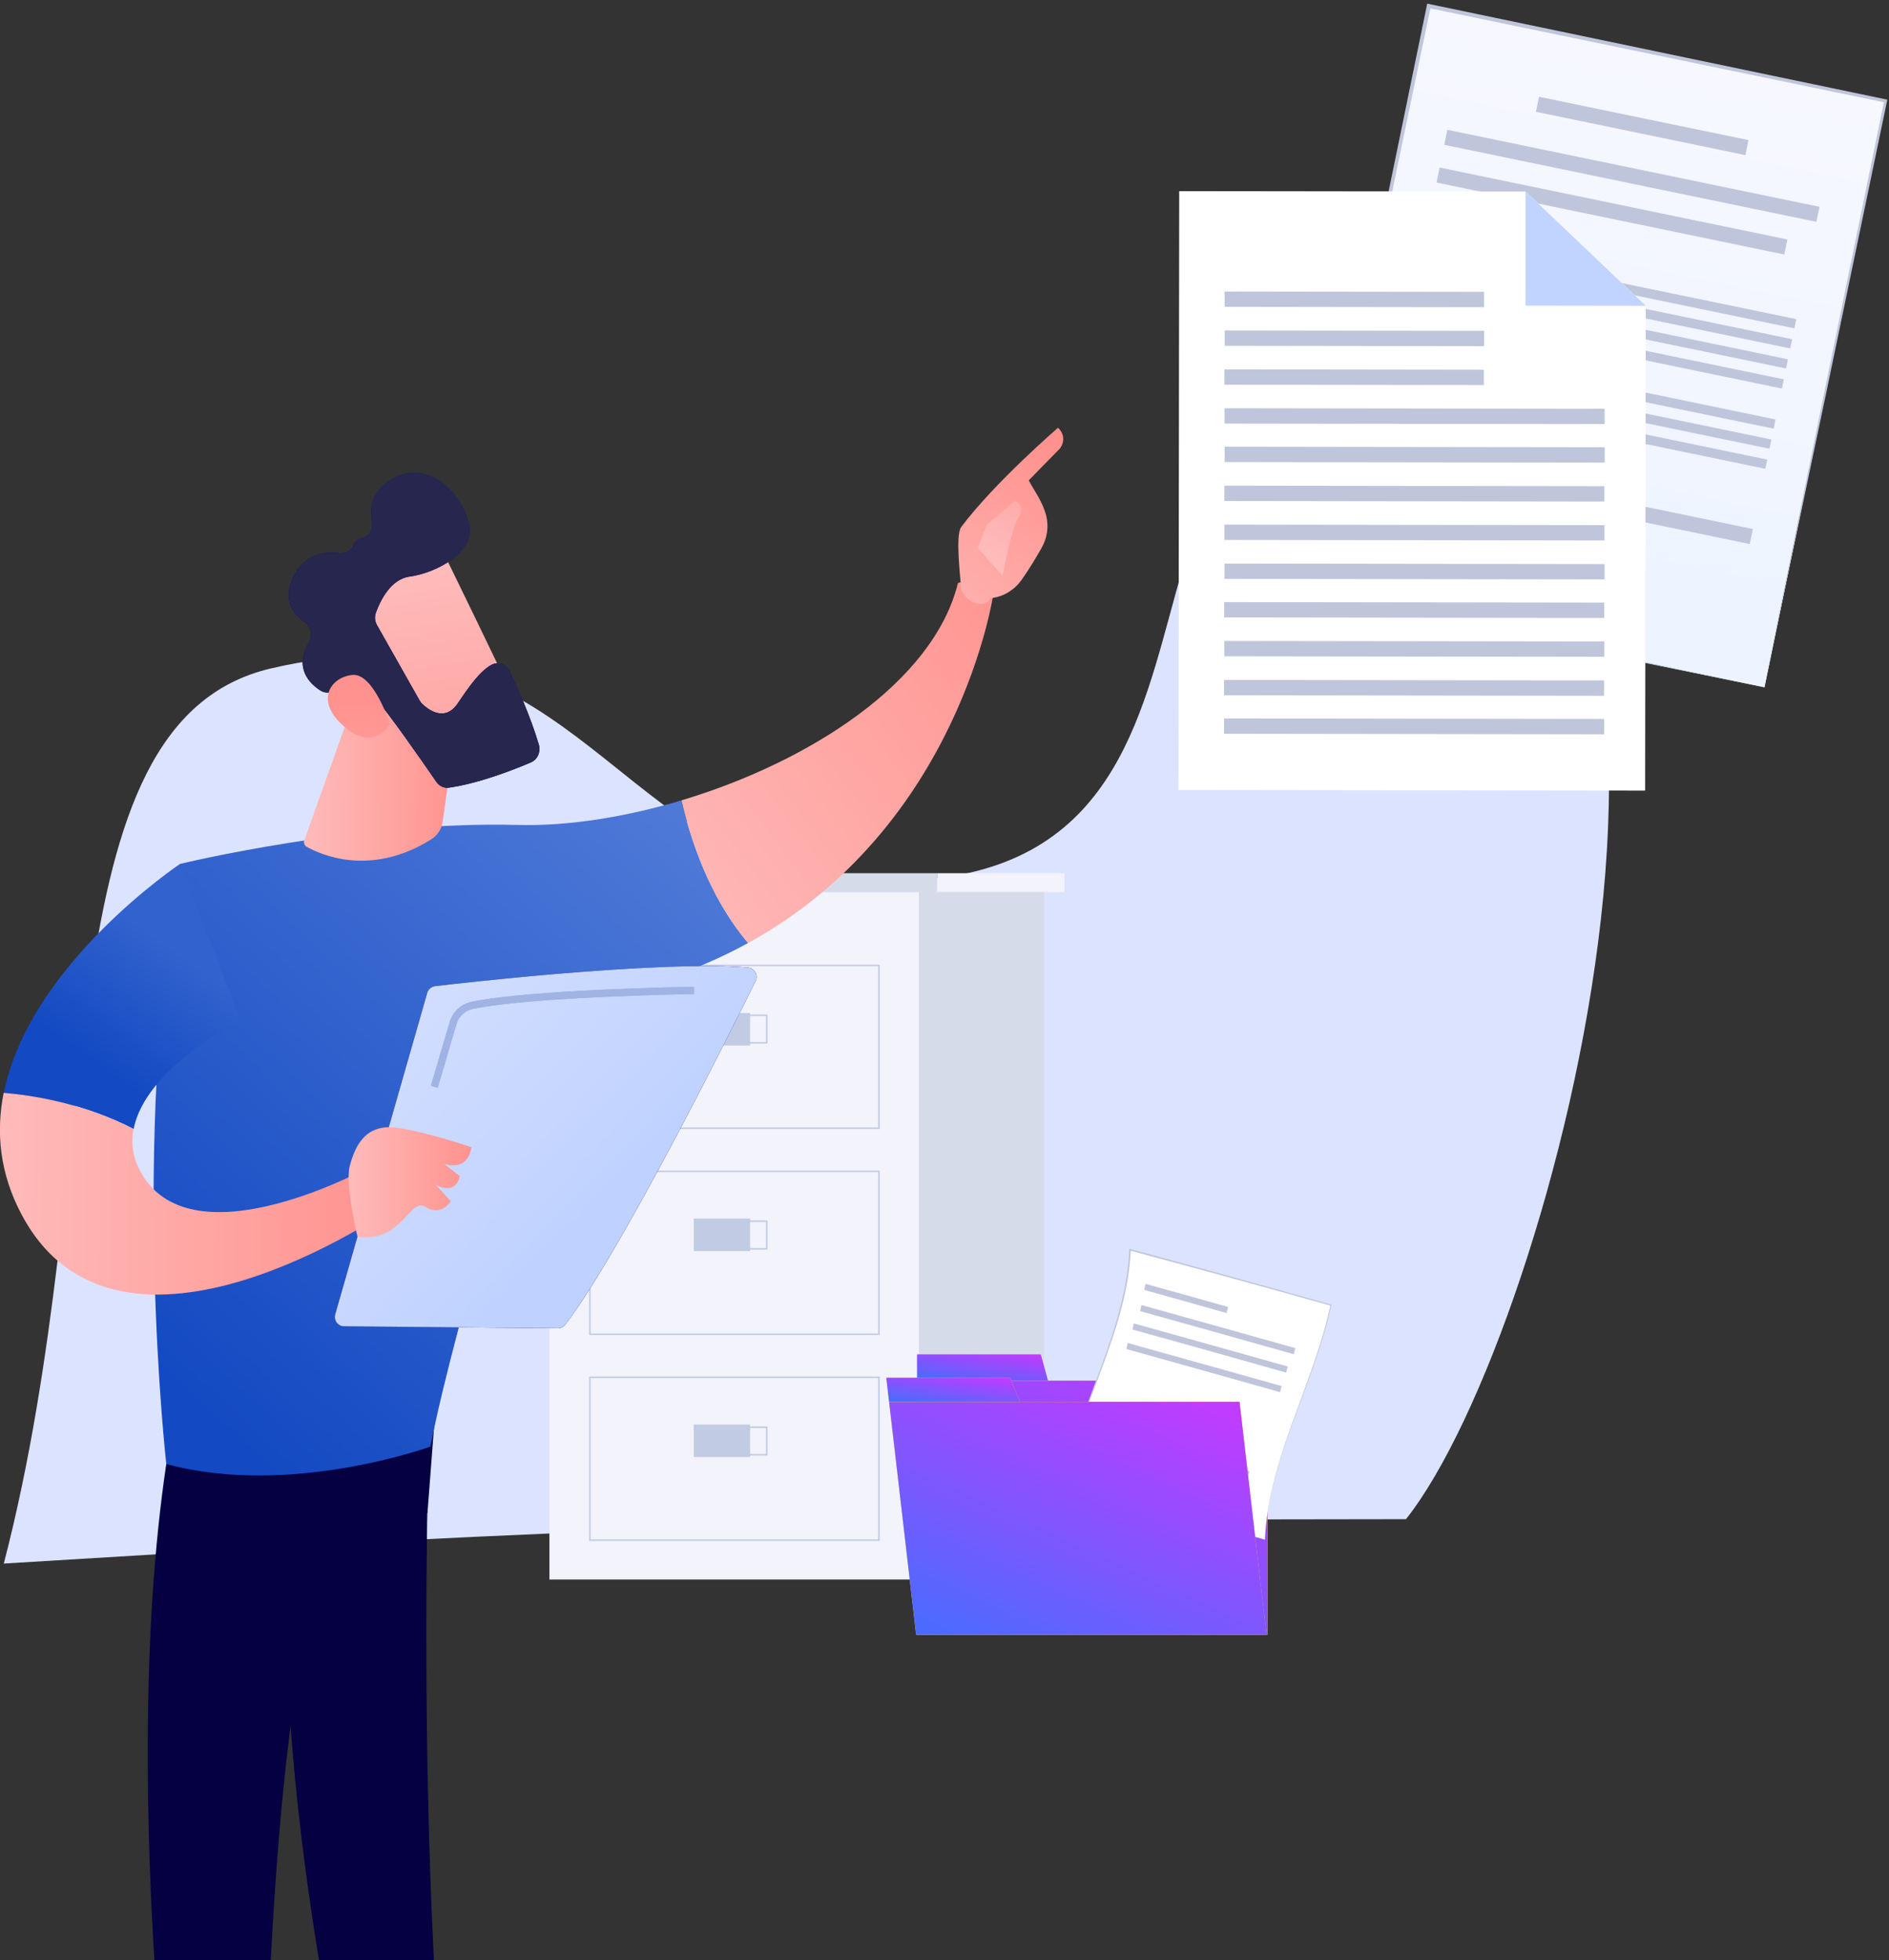 <svg width="318" height="330" viewBox="0 0 318 330" fill="none" xmlns="http://www.w3.org/2000/svg">
<rect x="0" y="0" width="318" height="330" fill="#333333" stroke="none"/>
<path d="M236.686 69.156C298.998 80.373 261.876 224 236.686 255.747C120.943 255.747 80.426 258.359 0.639 263.217C18.489 194.517 6.66 121.696 45.575 112.535C94.219 101.085 103.733 143.443 138.887 147.607C222.361 157.493 174.374 57.94 236.686 69.156Z" fill="#DCE3FF"/>
<path d="M154.708 150.184H92.49V265.903H154.708V150.184Z" fill="#F2F3FB"/>
<path d="M157.761 147H89.5V150.181H157.761V147Z" fill="#D6DBE9"/>
<path d="M179.201 147H157.762V150.181H179.201V147Z" fill="#F2F3FB"/>
<path d="M175.765 150.184H154.708V265.903H175.765V150.184Z" fill="#D6DBE9"/>
<path d="M147.965 162.52H99.298V189.938H147.965V162.52Z" stroke="#C1CBE3" stroke-width="0.25" stroke-miterlimit="10"/>
<path d="M126.272 170.535H116.793V176.006H126.272V170.535Z" fill="#C1CBE3"/>
<path d="M129.072 170.918H119.593V175.562H129.072V170.918Z" stroke="#C1CBE3" stroke-width="0.25" stroke-miterlimit="10"/>
<path d="M147.965 197.195H99.298V224.614H147.965V197.195Z" stroke="#C1CBE3" stroke-width="0.25" stroke-miterlimit="10"/>
<path d="M126.272 205.144H116.793V210.615H126.272V205.144Z" fill="#C1CBE3"/>
<path d="M129.071 205.589H119.592V210.233H129.071V205.589Z" stroke="#C1CBE3" stroke-width="0.25" stroke-miterlimit="10"/>
<path d="M147.965 231.863H99.298V259.282H147.965V231.863Z" stroke="#C1CBE3" stroke-width="0.25" stroke-miterlimit="10"/>
<path d="M126.272 239.816H116.793V245.287H126.272V239.816Z" fill="#C1CBE3"/>
<path d="M129.072 240.262H119.593V244.906H129.072V240.262Z" stroke="#C1CBE3" stroke-width="0.25" stroke-miterlimit="10"/>
<path d="M317.476 16.935L240.525 1.012L220.088 99.777L297.038 115.7L317.476 16.935Z" fill="#EBEBEB"/>
<path d="M317.476 16.935L240.525 1.012L220.088 99.777L297.038 115.7L317.476 16.935Z" fill="url(#paint0_linear)"/>
<path d="M296.972 115.685L258.569 107.877L220.047 99.975L219.847 99.934L219.889 99.734L240.193 0.942L240.262 0.609L240.594 0.678L317.451 16.721L317.717 16.776L317.662 17.042L307.37 66.444L296.972 115.685ZM296.972 115.685L307.064 66.242L317.196 16.945L317.407 17.266L240.457 1.343L240.858 1.08L220.288 99.817L220.129 99.576L258.491 107.584L296.972 115.685Z" fill="#BFC5DB"/>
<path d="M231.907 78.623L294.558 91.587L295.081 89.06L232.43 76.096L231.907 78.623Z" fill="#BFC5DB"/>
<path d="M243.131 24.38L305.782 37.344L306.305 34.816L243.654 21.852L243.131 24.38Z" fill="#BFC5DB"/>
<path d="M230.609 84.975L265.859 92.269L266.382 89.742L231.132 82.448L230.609 84.975Z" fill="#BFC5DB"/>
<path d="M241.834 30.731L300.372 42.844L300.895 40.316L242.357 28.203L241.834 30.731Z" fill="#BFC5DB"/>
<path d="M242.653 42.982L302.071 55.277L302.391 53.729L242.974 41.434L242.653 42.982Z" fill="#BFC5DB"/>
<path d="M241.255 49.736L300.673 62.031L300.993 60.483L241.576 48.188L241.255 49.736Z" fill="#BFC5DB"/>
<path d="M235.244 62.582L297.877 75.543L298.198 73.995L235.564 61.034L235.244 62.582Z" fill="#BFC5DB"/>
<path d="M239.437 42.314L241.055 42.648L241.376 41.1L239.757 40.766L239.437 42.314Z" fill="#BFC5DB"/>
<path d="M238.039 49.071L239.657 49.406L239.977 47.858L238.359 47.523L238.039 49.071Z" fill="#BFC5DB"/>
<path d="M241.971 46.361L301.372 58.653L301.692 57.105L242.291 44.813L241.971 46.361Z" fill="#BFC5DB"/>
<path d="M235.96 59.207L298.576 72.164L298.896 70.616L236.28 57.659L235.96 59.207Z" fill="#BFC5DB"/>
<path d="M240.573 53.118L299.974 65.41L300.294 63.862L240.893 51.57L240.573 53.118Z" fill="#BFC5DB"/>
<path d="M234.562 65.961L297.178 78.918L297.499 77.37L234.882 64.413L234.562 65.961Z" fill="#BFC5DB"/>
<path d="M238.738 45.693L240.356 46.027L240.676 44.479L239.058 44.145L238.738 45.693Z" fill="#BFC5DB"/>
<path d="M237.341 52.447L238.958 52.781L239.279 51.233L237.661 50.898L237.341 52.447Z" fill="#BFC5DB"/>
<path d="M258.569 18.819L293.818 26.113L294.341 23.586L259.092 16.292L258.569 18.819Z" fill="#BFC5DB"/>
<path d="M276.947 133.093L198.386 132.996L198.511 32.178L256.825 32.246L277.05 51.481L276.947 133.093Z" fill="white"/>
<path d="M256.824 32.246L277.049 51.481L256.803 51.453L256.824 32.246Z" fill="#C1D3FF"/>
<path d="M206.154 51.656L249.823 51.715L249.827 49.134L206.157 49.075L206.154 51.656Z" fill="#BFC5DB"/>
<path d="M206.169 58.213L249.838 58.273L249.842 55.692L206.172 55.632L206.169 58.213Z" fill="#BFC5DB"/>
<path d="M206.119 64.762L249.788 64.821L249.792 62.24L206.122 62.181L206.119 64.762Z" fill="#BFC5DB"/>
<path d="M206.14 71.308L270.116 71.394L270.12 68.814L206.143 68.727L206.14 71.308Z" fill="#BFC5DB"/>
<path d="M206.157 77.784L270.134 77.871L270.137 75.29L206.161 75.204L206.157 77.784Z" fill="#BFC5DB"/>
<path d="M206.105 84.343L270.081 84.43L270.085 81.849L206.108 81.762L206.105 84.343Z" fill="#BFC5DB"/>
<path d="M206.12 90.898L270.097 90.984L270.1 88.404L206.124 88.317L206.12 90.898Z" fill="#BFC5DB"/>
<path d="M206.134 97.452L270.11 97.539L270.114 94.958L206.138 94.871L206.134 97.452Z" fill="#BFC5DB"/>
<path d="M206.084 103.941L270.061 104.027L270.064 101.447L206.088 101.36L206.084 103.941Z" fill="#BFC5DB"/>
<path d="M206.101 110.483L270.077 110.57L270.081 107.99L206.104 107.903L206.101 110.483Z" fill="#BFC5DB"/>
<path d="M206.048 117.046L270.024 117.133L270.028 114.552L206.052 114.465L206.048 117.046Z" fill="#BFC5DB"/>
<path d="M206.065 123.526L270.041 123.613L270.045 121.033L206.068 120.946L206.065 123.526Z" fill="#BFC5DB"/>
<g clip-path="url(#clip0)">
<path d="M72.425 238.521C71.984 240.617 69.204 343.587 79.771 389.822C79.948 390.572 79.55 391.344 78.844 391.631C77.146 392.315 73.837 393.263 69.866 393.373C68.63 393.396 67.549 392.601 67.219 391.41C64.174 380.668 49.614 326.889 48.136 275.624C46.481 218.338 48.158 273.683 48.158 273.683L49.791 238.301L72.425 238.521Z" fill="#040041"/>
<path d="M28.833 241.275C19.303 295.517 29.495 375.568 33.047 391.252C33.267 392.222 34.039 392.95 35.01 393.127C36.665 393.413 39.378 393.656 42.048 392.906C42.974 392.641 43.636 391.825 43.68 390.855C44.298 378.215 44.143 300.524 52.835 269.929C53.276 268.385 54.247 267.039 55.571 266.113L71.962 254.686L73.396 235.98L28.833 241.275Z" fill="#040041"/>
<path d="M87.183 138.878C60.203 138.172 30.355 145.429 30.355 145.429C21.861 192.282 27.994 246.458 27.994 246.458C48.819 252.127 72.468 243.524 72.468 243.524C76.13 223.936 92.852 168.9 92.852 168.9C106.045 167.4 116.943 163.694 125.943 158.753C119.193 150.79 116.082 140.687 114.737 134.731C105.162 137.599 95.5 139.099 87.183 138.878Z" fill="url(#paint1_linear)"/>
<path d="M167.241 99.901C164.616 96.681 161.263 98.159 161.263 98.159C157.137 114.901 136.18 128.291 114.737 134.732C116.082 140.688 119.193 150.791 125.944 158.754C161.616 139.144 167.241 99.901 167.241 99.901Z" fill="url(#paint2_linear)"/>
<path d="M166.603 100.698C166.867 101.581 163.647 102.904 161.793 99.264C161.749 97.544 160.757 90.132 161.816 88.721C167.375 81.287 178.118 72 178.118 72C179.905 73.787 178.405 75.529 178.405 75.529L173.177 80.868C174.236 82.831 175.537 84.485 176.133 86.868C176.574 88.654 176.287 90.573 175.361 92.206C174.434 93.838 173.177 95.956 171.986 97.61C169.757 100.72 166.603 100.698 166.603 100.698Z" fill="url(#paint3_linear)"/>
<path d="M170.881 84.328L166.138 88.277L164.616 92.247L168.764 96.946C168.764 96.946 170.242 89.071 171.323 87.372C172.404 85.674 171.852 84.858 170.881 84.328Z" fill="url(#paint4_linear)"/>
<path d="M40.459 171.638L30.355 145.41C30.355 145.41 4.986 162.285 0.64 183.969C5.405 184.366 14.053 185.689 22.502 190.057C24.443 179.822 40.459 171.638 40.459 171.638Z" fill="url(#paint5_linear)"/>
<path d="M62.233 196.436C62.233 196.436 33.775 212.164 24.377 198.421C22.413 195.576 21.972 192.752 22.48 190.061C14.03 185.693 5.382 184.37 0.617 183.973C-0.684 190.502 -0.111 197.473 3.684 204.553C20.119 235.303 65.895 203.45 65.895 203.45L62.233 196.436Z" fill="url(#paint6_linear)"/>
<path d="M60.049 116.715L51.224 141.465C51.07 141.884 51.246 142.325 51.621 142.546C53.96 143.869 62.343 147.685 72.557 141.332C73.616 140.671 74.344 139.59 74.52 138.332L77.521 116.891L60.049 116.715Z" fill="url(#paint7_linear)"/>
<path d="M56.432 221.269L71.919 167.159C72.095 166.542 72.625 166.101 73.264 166.012C76.066 165.682 84.207 164.755 93.604 163.961C104.921 163.012 118.07 162.218 125.901 162.88C127.026 162.968 127.688 164.159 127.203 165.152C122.724 174.218 104.37 210.968 95.171 222.99C94.862 223.387 94.399 223.63 93.891 223.608L57.932 223.277C56.895 223.277 56.145 222.284 56.432 221.269Z" fill="url(#paint8_linear)"/>
<path d="M56.432 221.269L71.919 167.159C72.095 166.542 72.625 166.101 73.264 166.012C76.066 165.682 84.207 164.755 93.604 163.961C104.921 163.012 118.07 162.218 125.901 162.88C127.026 162.968 127.688 164.159 127.203 165.152C122.724 174.218 104.37 210.968 95.171 222.99C94.862 223.387 94.399 223.63 93.891 223.608L57.932 223.277C56.895 223.277 56.145 222.284 56.432 221.269Z" fill="url(#paint9_linear)"/>
<path d="M60.182 208.21C60.182 208.21 58.02 199.343 58.903 196.188C59.763 193.034 61.462 188.997 67.087 189.88C72.713 190.784 79.353 193.144 79.353 193.144C79.353 193.144 79.022 197.247 74.742 195.924L77.39 197.975C77.39 197.975 77.015 201.262 73.397 199.497L75.867 202.21C75.867 202.21 74.323 204.902 71.654 203.181C68.984 201.46 67.705 209.269 60.182 208.21Z" fill="url(#paint10_linear)"/>
<path d="M73.684 183.128L76.839 172.429C77.236 171.106 78.273 170.135 79.596 169.849C89.479 167.775 116.548 167.356 116.835 167.334L116.813 166.121C115.687 166.143 89.347 166.562 79.353 168.657C77.611 169.032 76.199 170.334 75.692 172.076L72.537 182.775L73.684 183.128Z" fill="#91B3FA"/>
<path d="M73.684 183.128L76.839 172.429C77.236 171.106 78.273 170.135 79.596 169.849C89.479 167.775 116.548 167.356 116.835 167.334L116.813 166.121C115.687 166.143 89.347 166.562 79.353 168.657C77.611 169.032 76.199 170.334 75.692 172.076L72.537 182.775L73.684 183.128Z" fill="#A0B3E3"/>
<path d="M73.86 91.524C74.169 91.833 86.853 118.237 86.853 118.237L72.492 125.605L56.961 102.465C56.939 102.465 68.698 86.362 73.86 91.524Z" fill="url(#paint11_linear)"/>
<path d="M63.292 103.102C63.028 103.808 63.094 104.602 63.469 105.241L70.638 117.925C70.749 118.124 70.881 118.3 71.035 118.455C71.896 119.293 74.808 121.741 77.058 118.41C78.977 115.565 80.786 112.984 82.728 111.925C83.853 111.308 85.243 111.793 85.816 113.006C87.007 115.499 89.28 120.55 90.714 125.359C91.067 126.572 90.493 127.852 89.39 128.337C86.478 129.594 80.72 131.844 75.624 132.594C74.786 132.727 73.948 132.352 73.462 131.624C71.256 128.425 65.079 119.513 62.961 117.285C60.998 115.212 57.38 115.984 55.748 116.491C55.13 116.69 54.468 116.58 53.916 116.227C52.262 115.168 49.372 112.543 52.019 108.065C52.681 106.962 52.35 105.484 51.313 104.756C49.46 103.477 47.453 101.05 49.372 97.124C51.313 93.153 54.755 92.8 57.115 93.109C58.152 93.242 59.211 92.668 59.608 91.631C59.785 91.168 60.138 90.793 60.799 90.639C62.035 90.374 62.851 89.183 62.608 87.859C62.189 85.609 62.498 82.698 65.895 80.712C72.094 77.095 77.521 82.984 78.911 87.969C80.301 92.955 73.352 96.462 69.006 97.058C65.763 97.455 63.998 101.161 63.292 103.102Z" fill="url(#paint12_linear)"/>
<path d="M63.292 103.102C63.028 103.808 63.094 104.602 63.469 105.241L70.638 117.925C70.749 118.124 70.881 118.3 71.035 118.455C71.896 119.293 74.808 121.741 77.058 118.41C78.977 115.565 80.786 112.984 82.728 111.925C83.853 111.308 85.243 111.793 85.816 113.006C87.007 115.499 89.28 120.55 90.714 125.359C91.067 126.572 90.493 127.852 89.39 128.337C86.478 129.594 80.72 131.844 75.624 132.594C74.786 132.727 73.948 132.352 73.462 131.624C71.256 128.425 65.079 119.513 62.961 117.285C60.998 115.212 57.38 115.984 55.748 116.491C55.13 116.69 54.468 116.58 53.916 116.227C52.262 115.168 49.372 112.543 52.019 108.065C52.681 106.962 52.35 105.484 51.313 104.756C49.46 103.477 47.453 101.05 49.372 97.124C51.313 93.153 54.755 92.8 57.115 93.109C58.152 93.242 59.211 92.668 59.608 91.631C59.785 91.168 60.138 90.793 60.799 90.639C62.035 90.374 62.851 89.183 62.608 87.859C62.189 85.609 62.498 82.698 65.895 80.712C72.094 77.095 77.521 82.984 78.911 87.969C80.301 92.955 73.352 96.462 69.006 97.058C65.763 97.455 63.998 101.161 63.292 103.102Z" fill="#26264F"/>
<path d="M65.653 121.871C65.653 121.871 62.896 113.313 59.366 113.621C55.836 113.93 53.057 117.658 57.425 121.849C62.874 127.077 65.653 121.871 65.653 121.871Z" fill="url(#paint13_linear)"/>
</g>
<path d="M213.374 232.434H154.383V275.198H213.374V232.434Z" fill="#FFC727"/>
<path d="M213.374 232.434H154.383V275.198H213.374V232.434Z" fill="url(#paint14_linear)"/>
<path d="M175.212 228.012H154.383V232.43H176.422L175.212 228.012Z" fill="#FFC727"/>
<path d="M175.212 228.012H154.383V232.43H176.422L175.212 228.012Z" fill="url(#paint15_linear)"/>
<g opacity="0.1">
<path opacity="0.1" d="M213.374 232.434H154.383V275.198H213.374V232.434Z" fill="black"/>
<path opacity="0.1" d="M175.212 228.012H154.383V232.43H176.422L175.212 228.012Z" fill="black"/>
</g>
<path d="M212.951 259.203C201.432 255.916 190.175 252.655 179.077 249.42C181.891 236.375 189.702 223.62 190.228 210.391C201.747 213.494 212.977 216.597 224.076 219.727C221.236 232.982 213.451 245.869 212.951 259.203Z" fill="white"/>
<path d="M212.951 259.205C201.432 255.944 190.176 252.709 179.077 249.5C179.051 249.5 179.024 249.474 178.998 249.474C178.998 249.448 178.998 249.421 179.024 249.395C181.812 236.35 189.597 223.595 190.097 210.366C190.097 210.313 190.097 210.287 190.097 210.234C190.149 210.234 190.176 210.261 190.228 210.261C201.748 213.364 213.004 216.494 224.076 219.623C224.103 219.623 224.129 219.65 224.155 219.65C224.155 219.676 224.155 219.702 224.129 219.729C221.289 232.984 213.477 245.871 212.951 259.205ZM212.951 259.205C213.399 245.871 221.183 232.958 223.971 219.702C223.998 219.729 224.024 219.781 224.05 219.808C212.978 216.704 201.721 213.601 190.228 210.524C190.281 210.497 190.333 210.471 190.36 210.445C189.807 223.674 181.97 236.429 179.182 249.448C179.156 249.421 179.13 249.395 179.13 249.343C190.202 252.604 201.458 255.865 212.951 259.205Z" fill="#BFC5DB"/>
<path d="M192.831 216.129C197.513 217.418 202.141 218.733 206.744 220.021C206.665 220.363 206.586 220.705 206.481 221.047C201.878 219.732 197.276 218.443 192.621 217.155C192.7 216.813 192.779 216.471 192.831 216.129Z" fill="#BFC5DB"/>
<path d="M192.145 219.699C196.826 220.987 213.457 225.663 218.059 226.952C217.981 227.294 217.902 227.636 217.796 227.977C213.194 226.662 196.589 222.013 191.934 220.724C192.013 220.383 192.092 220.041 192.145 219.699Z" fill="#BFC5DB"/>
<path d="M190.858 222.789C195.539 224.078 212.17 228.753 216.773 230.042C216.694 230.384 216.615 230.726 216.51 231.068C211.907 229.753 195.303 225.103 190.648 223.815C190.726 223.473 190.805 223.131 190.858 222.789Z" fill="#BFC5DB"/>
<path d="M189.829 226.082C194.51 227.371 211.141 232.046 215.744 233.335C215.665 233.677 215.586 234.019 215.481 234.361C210.878 233.046 194.273 228.396 189.618 227.108C189.697 226.766 189.776 226.424 189.829 226.082Z" fill="#BFC5DB"/>
<path d="M191.778 242.193C197.932 244.008 204.112 245.822 210.346 247.663C210.24 248.005 210.161 248.347 210.083 248.663C203.823 246.822 197.616 245.007 191.436 243.192C191.567 242.85 191.672 242.535 191.778 242.193Z" fill="#BFC5DB"/>
<path d="M190.964 244.712C197.171 246.527 203.404 248.368 209.69 250.209C209.611 250.551 209.532 250.892 209.453 251.234C203.141 249.393 196.881 247.552 190.648 245.738C190.78 245.369 190.885 245.054 190.964 244.712Z" fill="#BFC5DB"/>
<path d="M190.253 247.235C196.513 249.076 202.798 250.917 209.163 252.758C209.11 253.1 209.031 253.442 208.979 253.784C202.588 251.917 196.25 250.076 189.99 248.235C190.069 247.919 190.174 247.577 190.253 247.235Z" fill="#BFC5DB"/>
<path d="M188.148 242.216C187.412 242.006 186.649 241.769 185.913 241.559C186.018 241.217 186.15 240.901 186.255 240.56C186.991 240.77 187.754 241.007 188.49 241.217C188.359 241.559 188.254 241.875 188.148 242.216Z" fill="#FFC727"/>
<path d="M188.148 242.216C187.412 242.006 186.649 241.769 185.913 241.559C186.018 241.217 186.15 240.901 186.255 240.56C186.991 240.77 187.754 241.007 188.49 241.217C188.359 241.559 188.254 241.875 188.148 242.216Z" fill="url(#paint16_linear)"/>
<path d="M187.334 244.744C186.571 244.533 185.835 244.297 185.072 244.086C185.177 243.744 185.283 243.429 185.388 243.087C186.124 243.297 186.887 243.534 187.65 243.744C187.544 244.086 187.439 244.402 187.334 244.744Z" fill="#455A64"/>
<path d="M186.623 247.263C185.86 247.053 185.098 246.816 184.361 246.606C184.44 246.264 184.545 245.948 184.651 245.606C185.413 245.817 186.15 246.054 186.912 246.264C186.807 246.606 186.702 246.921 186.623 247.263Z" fill="#BFC5DB"/>
<path d="M213.214 275.202H154.223L149.673 235.989H208.664L213.214 275.202Z" fill="#FFC727"/>
<path d="M213.214 275.202H154.223L149.673 235.989H208.664L213.214 275.202Z" fill="url(#paint17_linear)"/>
<path d="M170.03 231.941H149.2L149.674 235.992H171.713L170.03 231.941Z" fill="#FFC727"/>
<path d="M170.03 231.941H149.2L149.674 235.992H171.713L170.03 231.941Z" fill="url(#paint18_linear)"/>
<defs>
<linearGradient id="paint0_linear" x1="279.001" y1="8.973" x2="259.696" y2="102.423" gradientUnits="userSpaceOnUse">
<stop stop-color="#F7F8FF"/>
<stop offset="1" stop-color="#EDF4FF"/>
</linearGradient>
<linearGradient id="paint1_linear" x1="45.361" y1="248.392" x2="146.641" y2="139.041" gradientUnits="userSpaceOnUse">
<stop stop-color="#1349C2"/>
<stop offset="1" stop-color="#5881DB"/>
</linearGradient>
<linearGradient id="paint2_linear" x1="108.637" y1="155.151" x2="180.73" y2="101.077" gradientUnits="userSpaceOnUse">
<stop stop-color="#FEBBBA"/>
<stop offset="1" stop-color="#FF928E"/>
</linearGradient>
<linearGradient id="paint3_linear" x1="153.655" y1="109.026" x2="179.939" y2="77.484" gradientUnits="userSpaceOnUse">
<stop stop-color="#FEBBBA"/>
<stop offset="1" stop-color="#FF928E"/>
</linearGradient>
<linearGradient id="paint4_linear" x1="167.062" y1="93.219" x2="181.884" y2="70.894" gradientUnits="userSpaceOnUse">
<stop stop-color="#FEBBBA"/>
<stop offset="1" stop-color="#FF928E"/>
</linearGradient>
<linearGradient id="paint5_linear" x1="24.195" y1="184.867" x2="37.736" y2="165.787" gradientUnits="userSpaceOnUse">
<stop stop-color="#1349C2"/>
<stop offset="1" stop-color="#3262CD"/>
</linearGradient>
<linearGradient id="paint6_linear" x1="-0.096" y1="200.823" x2="65.94" y2="201.451" gradientUnits="userSpaceOnUse">
<stop stop-color="#FEBBBA"/>
<stop offset="1" stop-color="#FF928E"/>
</linearGradient>
<linearGradient id="paint7_linear" x1="51.283" y1="130.715" x2="77.393" y2="130.963" gradientUnits="userSpaceOnUse">
<stop stop-color="#FEBBBA"/>
<stop offset="1" stop-color="#FF928E"/>
</linearGradient>
<linearGradient id="paint8_linear" x1="83.649" y1="158.863" x2="120.081" y2="310.679" gradientUnits="userSpaceOnUse">
<stop stop-color="#09005D"/>
<stop offset="1" stop-color="#1A0F91"/>
</linearGradient>
<linearGradient id="paint9_linear" x1="100.717" y1="206.513" x2="59.797" y2="166.835" gradientUnits="userSpaceOnUse">
<stop stop-color="#BED1FF"/>
<stop offset="1" stop-color="#D5E0FF"/>
</linearGradient>
<linearGradient id="paint10_linear" x1="58.68" y1="199.026" x2="79.325" y2="199.026" gradientUnits="userSpaceOnUse">
<stop stop-color="#FEBBBA"/>
<stop offset="1" stop-color="#FF928E"/>
</linearGradient>
<linearGradient id="paint11_linear" x1="69.538" y1="96.519" x2="78.981" y2="152.089" gradientUnits="userSpaceOnUse">
<stop stop-color="#FEBBBA"/>
<stop offset="1" stop-color="#FF928E"/>
</linearGradient>
<linearGradient id="paint12_linear" x1="60.198" y1="122.283" x2="87.391" y2="93.394" gradientUnits="userSpaceOnUse">
<stop stop-color="#09005D"/>
<stop offset="1" stop-color="#1A0F91"/>
</linearGradient>
<linearGradient id="paint13_linear" x1="62.035" y1="157.165" x2="60.356" y2="118.148" gradientUnits="userSpaceOnUse">
<stop stop-color="#FEBBBA"/>
<stop offset="1" stop-color="#FF928E"/>
</linearGradient>
<linearGradient id="paint14_linear" x1="182.404" y1="294.247" x2="212.994" y2="237.523" gradientUnits="userSpaceOnUse">
<stop stop-color="#3D71FE"/>
<stop offset="1" stop-color="#C03CFF"/>
</linearGradient>
<linearGradient id="paint15_linear" x1="164.852" y1="234.398" x2="165.955" y2="226.998" gradientUnits="userSpaceOnUse">
<stop stop-color="#3D71FE"/>
<stop offset="1" stop-color="#C03CFF"/>
</linearGradient>
<linearGradient id="paint16_linear" x1="187.137" y1="242.955" x2="188.241" y2="240.646" gradientUnits="userSpaceOnUse">
<stop stop-color="#3D71FE"/>
<stop offset="1" stop-color="#C03CFF"/>
</linearGradient>
<linearGradient id="paint17_linear" x1="179.855" y1="292.67" x2="205.313" y2="237.216" gradientUnits="userSpaceOnUse">
<stop stop-color="#3D71FE"/>
<stop offset="1" stop-color="#C03CFF"/>
</linearGradient>
<linearGradient id="paint18_linear" x1="159.894" y1="237.796" x2="160.806" y2="230.983" gradientUnits="userSpaceOnUse">
<stop stop-color="#3D71FE"/>
<stop offset="1" stop-color="#C03CFF"/>
</linearGradient>
<clipPath id="clip0">
<rect width="179" height="258" fill="white" transform="matrix(-1 0 0 1 179 72)"/>
</clipPath>
</defs>
</svg>
